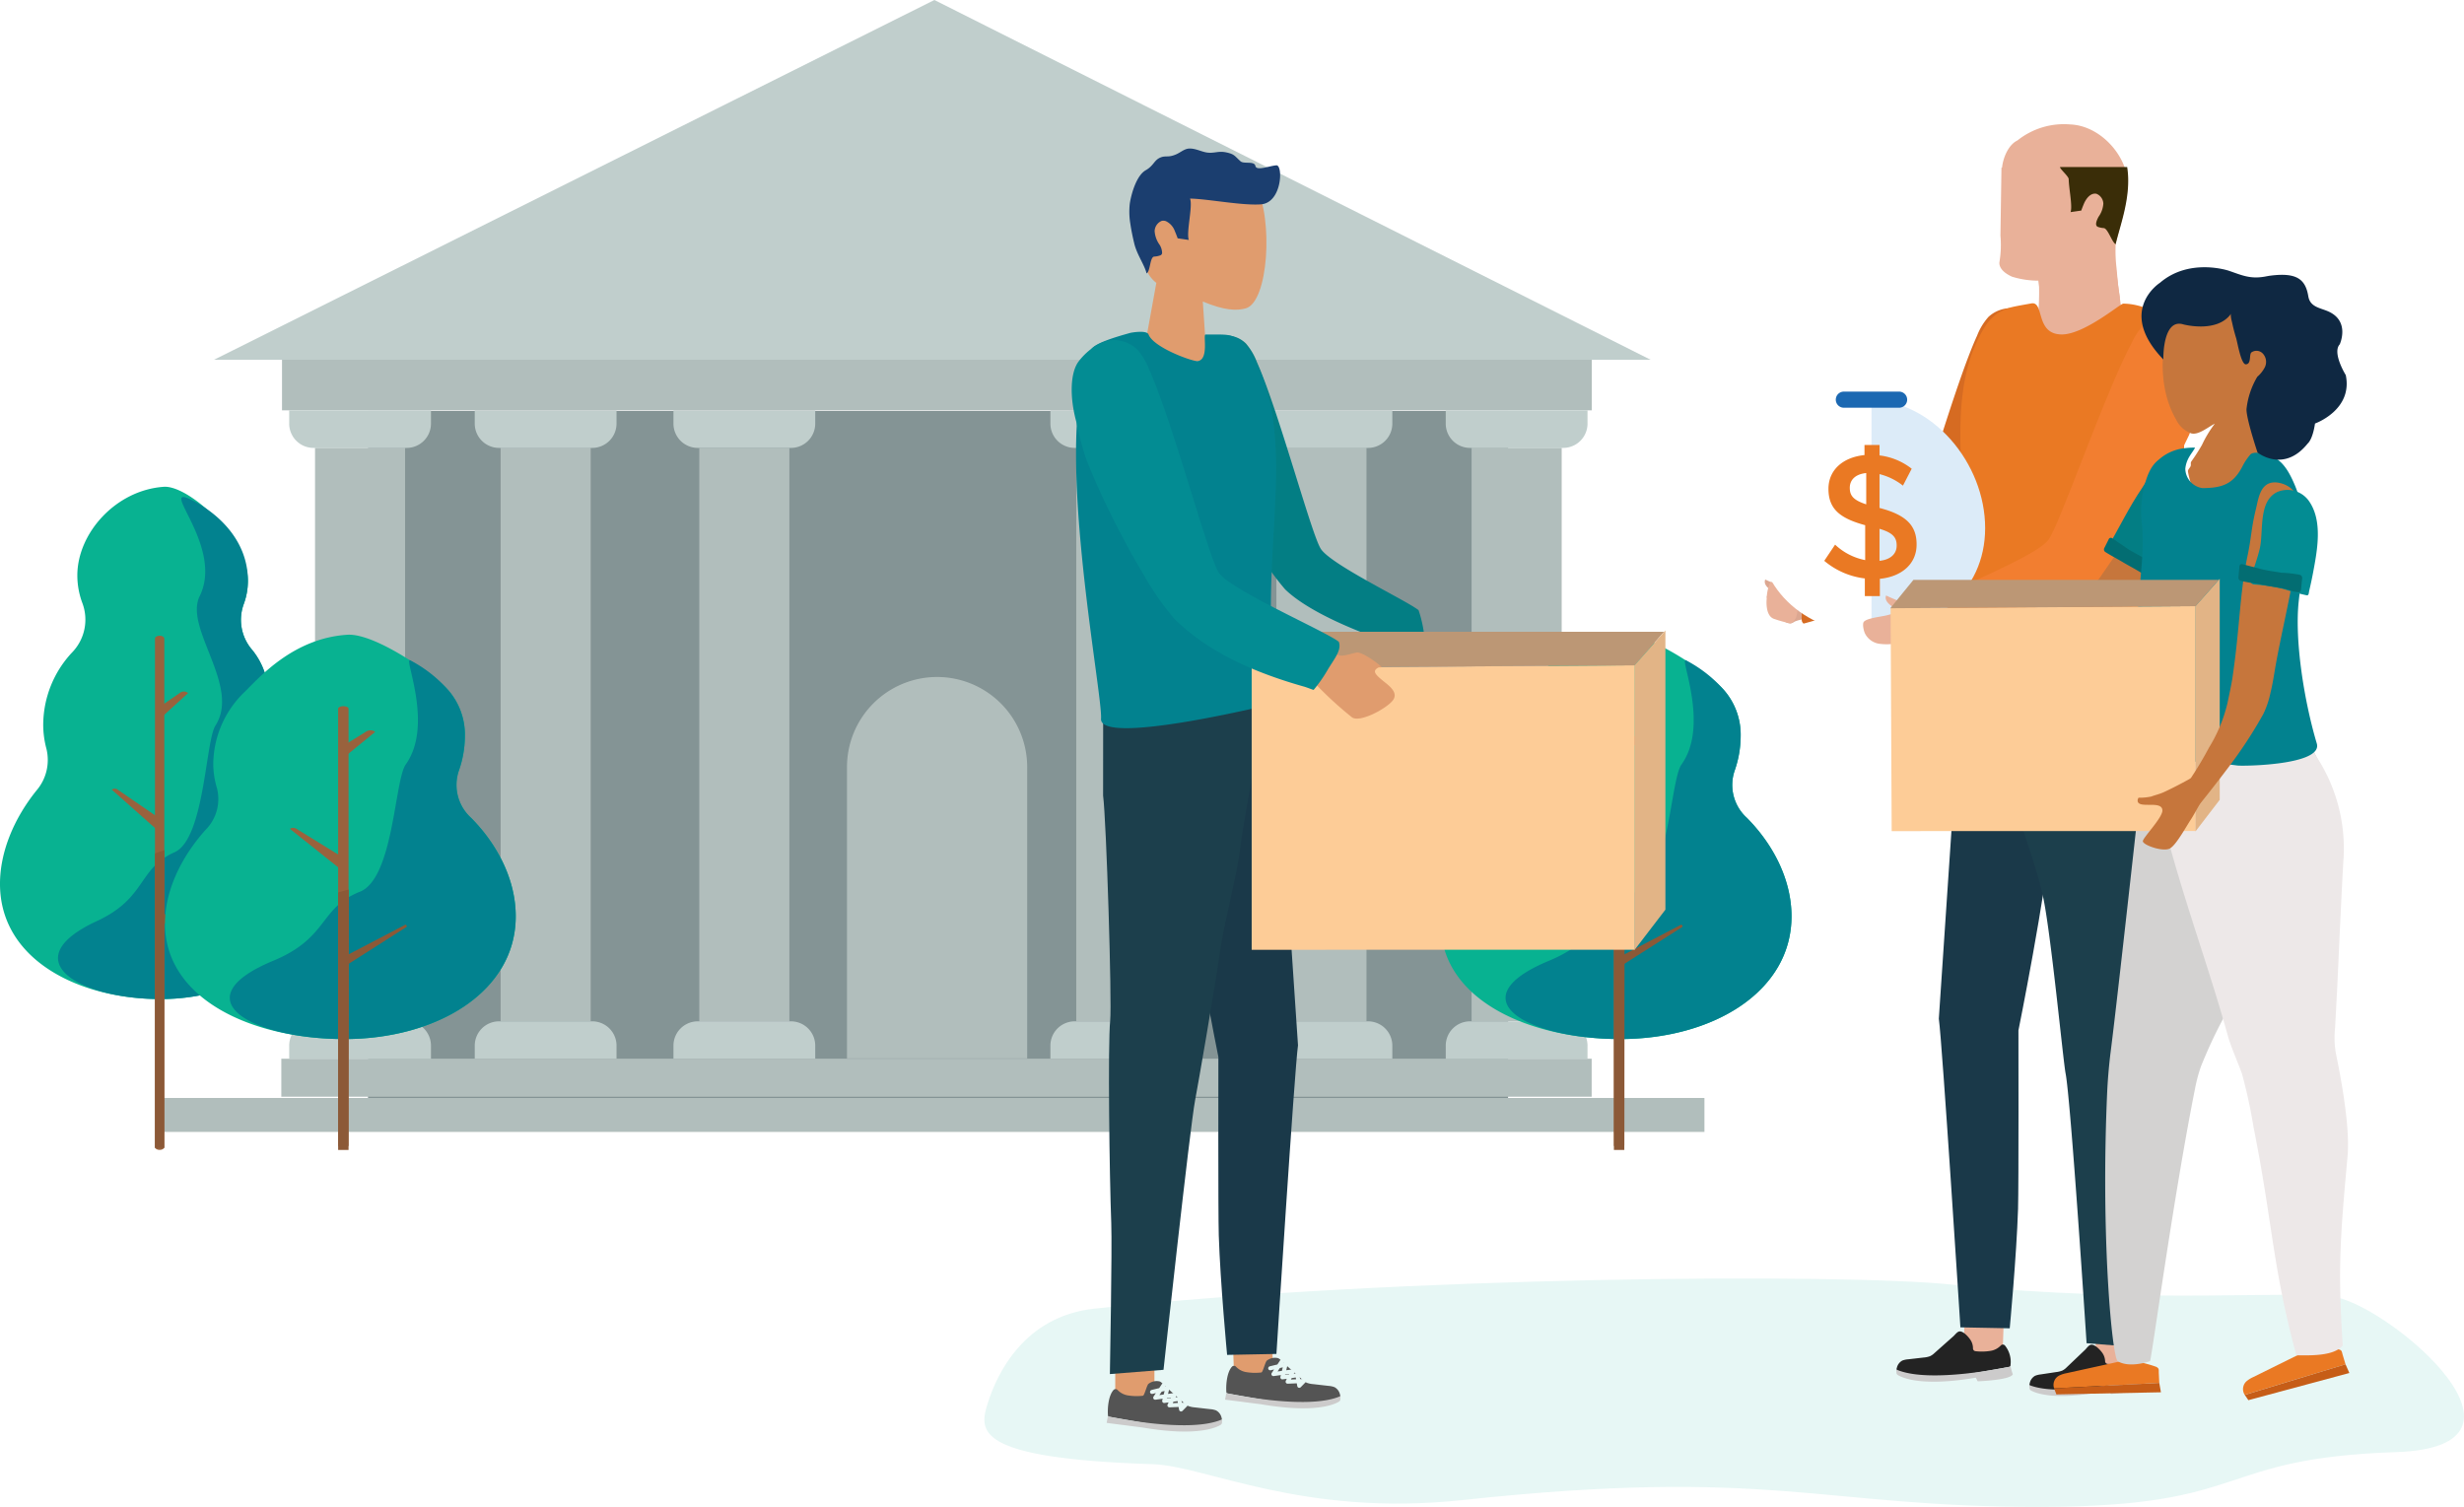 <svg xmlns="http://www.w3.org/2000/svg" xmlns:xlink="http://www.w3.org/1999/xlink" width="457.754" height="279.946" viewBox="0 0 457.754 279.946">
  <defs>
    <filter id="Path_6953" x="367.634" y="82.836" width="42.803" height="42.618" filterUnits="userSpaceOnUse">
      <feOffset dy="1" input="SourceAlpha"/>
      <feGaussianBlur stdDeviation="2" result="blur"/>
      <feFlood flood-color="#010101" flood-opacity="0"/>
      <feComposite operator="in" in2="blur"/>
      <feComposite in="SourceGraphic"/>
    </filter>
    <filter id="Path_6955" x="387.873" y="96.902" width="15.936" height="13.646" filterUnits="userSpaceOnUse">
      <feOffset dx="0.5" dy="-0.5" input="SourceAlpha"/>
      <feGaussianBlur stdDeviation="1" result="blur-2"/>
      <feFlood flood-color="#010101" flood-opacity="0"/>
      <feComposite operator="in" in2="blur-2"/>
      <feComposite in="SourceGraphic"/>
    </filter>
    <filter id="Path_6963" x="393.28" y="80.136" width="40.199" height="65.108" filterUnits="userSpaceOnUse">
      <feOffset dx="-1" input="SourceAlpha"/>
      <feGaussianBlur stdDeviation="1" result="blur-3"/>
      <feFlood flood-color="#010101" flood-opacity="0"/>
      <feComposite operator="in" in2="blur-3"/>
      <feComposite in="SourceGraphic"/>
    </filter>
    <filter id="Path_6973" x="415.028" y="88.002" width="18.567" height="25.6" filterUnits="userSpaceOnUse">
      <feOffset dx="2" dy="2" input="SourceAlpha"/>
      <feGaussianBlur stdDeviation="1" result="blur-4"/>
      <feFlood flood-color="#010101" flood-opacity="0"/>
      <feComposite operator="in" in2="blur-4"/>
      <feComposite in="SourceGraphic"/>
    </filter>
    <filter id="Path_6974" x="412.841" y="101.782" width="17.846" height="11.248" filterUnits="userSpaceOnUse">
      <feOffset dx="0.5" dy="-0.5" input="SourceAlpha"/>
      <feGaussianBlur stdDeviation="1" result="blur-5"/>
      <feFlood flood-color="#010101" flood-opacity="0"/>
      <feComposite operator="in" in2="blur-5"/>
      <feComposite in="SourceGraphic"/>
    </filter>
  </defs>
  <g id="boy-college-parents-boxes" transform="translate(345.608 -1939.223)">
    <path id="Path_6904" data-name="Path 6904" d="M327.4,2160.6c-2.1-.044-1.944-.953-3.89-1.416a33.343,33.343,0,0,1-5.362-2.022c-.558,1.352,1.715,2.357,2.658,3.081-1.129.32-2.334-.843-2.354.2-.01.5,3.073,6.083,5.013,4.627.52-.391,3.084-.77,3.826-1.151,0,0,.033-2.44.111-3.316" transform="translate(-335.816 -110.28)" fill="#dca791"/>
    <path id="Path_6905" data-name="Path 6905" d="M373.587,2077.526q.594-1.367,1.13-2.712a62.576,62.576,0,0,0,2.13-6.177c1.23-4.392,1.49-8,.085-9.838,0,0-2.66-3.64-6.26-3.692a6.165,6.165,0,0,0-4.116,1.627,11.489,11.489,0,0,0-2.108,3.479c-4.2,9.18-10.452,32.206-12.238,34.725-2.122,2.991-17.782,10.022-20.12,11.827-.593,1.47-.143,3.775-.222,5.618-.035.812.02.945.2,1.191a.232.232,0,0,0,.289.1c11.767-3.255,22.358-7.131,26.725-11.284a46.266,46.266,0,0,0,5.442-7.6c1.241-2.014,2.565-4.292,3.878-6.708C370.234,2084.711,372.046,2081.074,373.587,2077.526Z" transform="translate(-342.757 -58.637)" fill="#d66b22"/>
    <path id="Path_6906" data-name="Path 6906" d="M318.762,2161.094a7.473,7.473,0,0,1,.657-2.929c.2-.465,2.907,1.271,3.319,1.612a4.267,4.267,0,0,1,1.416,5.021s-.571,1-1.026.974a22.825,22.825,0,0,1-2.888-.791C318.326,2164.479,318.762,2161.094,318.762,2161.094Z" transform="translate(-336.149 -110.745)" fill="#e9b199"/>
    <path id="Path_6907" data-name="Path 6907" d="M430.217,2030.368l5.091,4.621,1.695,12.7h-8.046l-3.557.887c-1.14.578-4.435.16-4.468-1.908,0-.98,0-3.552.074-4.548a50.355,50.355,0,0,0-.094-6.576Z" transform="translate(-387.858 -46.119)" fill="#e9b199"/>
    <g id="Group_9320" data-name="Group 9320" transform="translate(16.807 1995.566)">
      <path id="Path_6908" data-name="Path 6908" d="M425.964,2125.5c.421,5.367-37.94-3.166-37.94-3.166,3.554-9.627,2.771-23.971,2.161-34.386-.032-.493-.059-.986-.086-1.479-.616-10.928-.8-21.368,4.715-29.521a13.194,13.194,0,0,1,1.831-1.784c2.213-1.157,1.9-1.066,6.334-1.864,2.483-.447.663,5.693,5.6,5.766,4.181.061,10.926-5.723,11.476-5.722,3.438.007,7.088,1.914,7.845,3.03a3.651,3.651,0,0,1,.507,1.953c8.2,13.346-2.811,62.431-2.438,67.173" transform="translate(-388.024 -2053.278)" fill="#ea7923"/>
    </g>
    <path id="Path_6909" data-name="Path 6909" d="M421.994,2002q.228-.653.5-1.29c.412-.955,1.249-2.053,2.331-1.822a2.042,2.042,0,0,1,1.269,1.828,4.742,4.742,0,0,1-.9,2.454c-.213.418-.785,1.5-.164,1.841a3.712,3.712,0,0,0,1.159.244c.766.107,1.506,2.634,2.194,2.993.752-3.32,2.656-9.093,2.138-12.447-.722-4.68-5.307-9.6-10.591-9.8a13.821,13.821,0,0,0-9.786,2.969c-2.648,1.265-3.433,6.308-2.527,6.6,3.671,1.332,8.216-.609,12.164-.655-.517,1.4.711,5.942.223,7.374Z" transform="translate(-380.95 -23.66)" fill="#e9b199"/>
    <path id="Path_6910" data-name="Path 6910" d="M406.484,2014.491l.19-12.524,20.125-.314,1.332,11.047a3.014,3.014,0,0,1-.034.525l-.215,3.115a27.155,27.155,0,0,0,.177,4.33l.294,3.278.324,2.274-14.385,2.372-.76-5.64a16.714,16.714,0,0,1-4.883-.734c-1.952-.875-2.479-1.972-2.344-2.766a19.047,19.047,0,0,0,.167-4.968l.013,0" transform="translate(-380.456 -31.59)" fill="#e9b199"/>
    <path id="Path_6911" data-name="Path 6911" d="M429.1,2002.027c-.108.293,1.593,1.727,1.606,2.238.049,1.93.736,5.008.35,6.14l1.987-.286q.228-.653.5-1.29c.412-.956,1.249-2.053,2.331-1.822a2.042,2.042,0,0,1,1.269,1.828,4.742,4.742,0,0,1-.9,2.454c-.213.418-.785,1.5-.165,1.841a3.709,3.709,0,0,0,1.159.244c.766.107,1.506,2.634,2.194,2.993.752-3.32,3-8.906,2.139-14.34" transform="translate(-391.999 -31.779)" fill="#3a2d08"/>
    <path id="Path_6912" data-name="Path 6912" d="M426.54,2082.945q.73-1.437,1.4-2.853a60.833,60.833,0,0,0,2.223-6.564c1.631-4.663,1.724-9.075.386-11.171,0,0-2.521-4.139-6.308-4.464a6.409,6.409,0,0,0-4.458,1.455,12.524,12.524,0,0,0-2.486,3.61c-5.128,9.626-13.472,34.09-15.547,36.684-2.463,3.081-17.892,9.1-20.491,10.88a25.043,25.043,0,0,0-1.742,6.528,3.688,3.688,0,0,0,.081,1.838.241.241,0,0,0,.3.125c12.639-2.646,24.555-6.063,29.471-10.234a50.189,50.189,0,0,0,6.311-7.819c1.462-2.087,3.03-4.456,4.6-6.973C422.458,2090.474,424.645,2086.672,426.54,2082.945Z" transform="translate(-366.879 -60.037)" fill="#f27e30"/>
    <g id="Group_8831" data-name="Group 8831" transform="translate(-19.049 2004.518)">
      <g id="Group_3511" data-name="Group 3511" transform="translate(13.71)">
        <path id="Path_1345" data-name="Path 1345" d="M358.267,2073.335c-.845-.534-6.3-4.076-15.074,0,0,0,4.743,3.342,3.054,7.016h9.746C354.109,2076.476,358.267,2073.335,358.267,2073.335Z" transform="translate(-343.193 -2071.398)" fill="#fff"/>
        <path id="Path_1346" data-name="Path 1346" d="M343.193,2074.353c12.41,6.817,6.3-4.076,15.074,0a8.85,8.85,0,0,0-2.209,7.017H345.922A21.624,21.624,0,0,0,343.193,2074.353Z" transform="translate(-343.193 -2072.416)" fill="#fff"/>
      </g>
      <g id="Group_3514" data-name="Group 3514" transform="translate(0 8.953)">
        <g id="Group_3512" data-name="Group 3512" transform="translate(20.461)">
          <path id="Path_1347" data-name="Path 1347" d="M356.859,2089.521v43.437c11.992,0,21.774-7.618,21.774-19.58C378.633,2101.349,368.851,2089.521,356.859,2089.521Z" transform="translate(-356.859 -2089.521)" fill="#dcebf8"/>
        </g>
        <g id="Group_3513" data-name="Group 3513">
          <path id="Path_1348" data-name="Path 1348" d="M336.558,2089.521c-11.631,0-21.117,11.828-21.117,23.857,0,11.961,9.486,19.58,21.117,19.58Z" transform="translate(-315.441 -2089.521)" fill="#fff"/>
        </g>
      </g>
      <line id="Line_279" data-name="Line 279" x1="10.266" transform="translate(15.984 8.953)" fill="none" stroke="#1b68b2" stroke-linecap="round" stroke-linejoin="round" stroke-width="3"/>
      <g id="Group_3516" data-name="Group 3516" transform="translate(12.346 17.373)">
        <g id="Group_3515" data-name="Group 3515">
          <path id="Path_1349" data-name="Path 1349" d="M355.051,2114.117a11.5,11.5,0,0,0-4.353-2.138v6.281c4.873,1.271,6.887,3.208,6.887,6.75v.067c0,3.542-2.729,5.948-6.822,6.348v3.208h-2.794v-3.275a14.3,14.3,0,0,1-7.537-3.274l2.014-3.006a11.263,11.263,0,0,0,5.588,2.873v-6.484c-4.679-1.27-6.822-3.005-6.822-6.749h0c0-3.542,2.729-5.881,6.693-6.281v-1.871H350.7v1.938a11.98,11.98,0,0,1,5.978,2.472Zm-6.823,3.475v-5.814c-2.014.2-3.054,1.271-3.054,2.74h0C345.175,2115.921,345.76,2116.791,348.229,2117.592Zm2.469,4.543v5.948c2.014-.2,3.184-1.271,3.184-2.807v-.067C353.882,2123.74,353.167,2122.871,350.7,2122.136Z" transform="translate(-340.432 -2106.566)" fill="#ea7923"/>
        </g>
      </g>
    </g>
    <g id="Group_9321" data-name="Group 9321" transform="translate(-316.126 1939.223)" opacity="0.9">
      <rect id="Rectangle_6881" data-name="Rectangle 6881" width="211.791" height="127.703" transform="translate(38.888 76.34)" fill="#778889"/>
      <rect id="Rectangle_6882" data-name="Rectangle 6882" width="16.732" height="106.552" transform="translate(63.519 83.192)" fill="#a9b7b5"/>
      <rect id="Rectangle_6883" data-name="Rectangle 6883" width="16.732" height="106.545" transform="translate(100.434 83.235)" fill="#a9b7b5"/>
      <rect id="Rectangle_6884" data-name="Rectangle 6884" width="16.732" height="106.536" transform="translate(170.461 83.192)" fill="#a9b7b5"/>
      <rect id="Rectangle_6885" data-name="Rectangle 6885" width="16.732" height="106.548" transform="translate(207.644 83.186)" fill="#a9b7b5"/>
      <path id="Path_6913" data-name="Path 6913" d="M-145.245,2100.519h-17.314a4.512,4.512,0,0,1-4.512-4.511v-2.46h26.338v2.46A4.512,4.512,0,0,1-145.245,2100.519Z" transform="translate(225.786 -2017.311)" fill="#b9c9c7"/>
      <path id="Path_6914" data-name="Path 6914" d="M-162.558,2323.309h17.314a4.512,4.512,0,0,1,4.512,4.512v2.459H-167.07v-2.459A4.512,4.512,0,0,1-162.558,2323.309Z" transform="translate(225.786 -2133.57)" fill="#b9c9c7"/>
      <path id="Path_6915" data-name="Path 6915" d="M-70.518,2100.519H-87.832a4.512,4.512,0,0,1-4.512-4.511v-2.46h26.338v2.46A4.512,4.512,0,0,1-70.518,2100.519Z" transform="translate(187.975 -2017.311)" fill="#b9c9c7"/>
      <path id="Path_6916" data-name="Path 6916" d="M-87.832,2323.309h17.314a4.512,4.512,0,0,1,4.512,4.512v2.459H-92.344v-2.459A4.512,4.512,0,0,1-87.832,2323.309Z" transform="translate(187.975 -2133.57)" fill="#b9c9c7"/>
      <path id="Path_6917" data-name="Path 6917" d="M71.237,2100.519H53.924a4.512,4.512,0,0,1-4.512-4.511v-2.46H75.75v2.46A4.512,4.512,0,0,1,71.237,2100.519Z" transform="translate(116.247 -2017.311)" fill="#b9c9c7"/>
      <path id="Path_6918" data-name="Path 6918" d="M53.924,2323.309H71.237a4.512,4.512,0,0,1,4.512,4.512v2.459H49.412v-2.459A4.512,4.512,0,0,1,53.924,2323.309Z" transform="translate(116.247 -2133.57)" fill="#b9c9c7"/>
      <path id="Path_6919" data-name="Path 6919" d="M146.506,2100.519H129.192a4.512,4.512,0,0,1-4.512-4.511v-2.46h26.338v2.46A4.512,4.512,0,0,1,146.506,2100.519Z" transform="translate(78.161 -2017.311)" fill="#b9c9c7"/>
      <path id="Path_6920" data-name="Path 6920" d="M129.192,2323.309h17.314a4.512,4.512,0,0,1,4.512,4.512v2.459H124.68v-2.459A4.512,4.512,0,0,1,129.192,2323.309Z" transform="translate(78.161 -2133.57)" fill="#b9c9c7"/>
      <rect id="Rectangle_6886" data-name="Rectangle 6886" width="243.325" height="9.403" transform="translate(22.909 66.829)" fill="#a9b7b5"/>
      <path id="Path_6921" data-name="Path 6921" d="M-265.128,2006.059l133.828-66.836L1.763,2006.059Z" transform="translate(275.404 -1939.223)" fill="#b9c9c7"/>
      <path id="Path_6922" data-name="Path 6922" d="M6.389,2264.676H-27.088v-54.125a16.739,16.739,0,0,1,16.739-16.739h0a16.739,16.739,0,0,1,16.739,16.739Z" transform="translate(154.956 -2068.045)" fill="#a9b7b5"/>
      <rect id="Rectangle_6887" data-name="Rectangle 6887" width="243.434" height="7.062" transform="translate(22.779 196.682)" fill="#a9b7b5"/>
      <rect id="Rectangle_6888" data-name="Rectangle 6888" width="287.164" height="6.308" transform="translate(0 203.974)" fill="#a9b7b5"/>
      <path id="Path_6923" data-name="Path 6923" d="M231.451,2021.593" transform="translate(24.135 -1980.902)" fill="#6b3415" opacity="0.5"/>
      <path id="Path_6924" data-name="Path 6924" d="M251.1,2036.825" transform="translate(14.191 -1988.609)" fill="#6b3415"/>
      <rect id="Rectangle_6889" data-name="Rectangle 6889" width="16.732" height="106.552" transform="translate(29.045 83.192)" fill="#a9b7b5"/>
      <path id="Path_6925" data-name="Path 6925" d="M-215.029,2100.519h-17.314a4.512,4.512,0,0,1-4.512-4.511v-2.46h26.338v2.46A4.512,4.512,0,0,1-215.029,2100.519Z" transform="translate(261.098 -2017.311)" fill="#b9c9c7"/>
      <path id="Path_6926" data-name="Path 6926" d="M-232.343,2323.309h17.314a4.512,4.512,0,0,1,4.512,4.512v2.459h-26.338v-2.459A4.512,4.512,0,0,1-232.343,2323.309Z" transform="translate(261.098 -2133.57)" fill="#b9c9c7"/>
      <rect id="Rectangle_6890" data-name="Rectangle 6890" width="16.732" height="106.548" transform="translate(243.909 83.186)" fill="#a9b7b5"/>
      <path id="Path_6927" data-name="Path 6927" d="M219.916,2100.519H202.6a4.512,4.512,0,0,1-4.512-4.511v-2.46h26.338v2.46A4.512,4.512,0,0,1,219.916,2100.519Z" transform="translate(41.015 -2017.311)" fill="#b9c9c7"/>
      <path id="Path_6928" data-name="Path 6928" d="M202.6,2323.309h17.314a4.512,4.512,0,0,1,4.512,4.512v2.459H198.091v-2.459A4.512,4.512,0,0,1,202.6,2323.309Z" transform="translate(41.015 -2133.57)" fill="#b9c9c7"/>
    </g>
    <g id="Group_9322" data-name="Group 9322" transform="translate(-345.608 2029.651)">
      <path id="Path_6929" data-name="Path 6929" d="M-287.292,2194.729c0,14.071-13.222,22.723-28.487,22.723s-29.83-7.335-29.83-21.406c0-5.948,2.6-12.145,6.758-17.32a8.715,8.715,0,0,0,1.86-7.807,17.178,17.178,0,0,1-.588-4.51,19.772,19.772,0,0,1,5.283-13.271,8.756,8.756,0,0,0,2.018-9.183,14.7,14.7,0,0,1-.964-5.208c0-7.821,7.109-15.833,16.058-16.465,4.647-.329,15.635,9.632,15.635,17.453a12.474,12.474,0,0,1-.76,4.291,8.508,8.508,0,0,0,1.558,8.557,13.4,13.4,0,0,1,3,8.887,21.437,21.437,0,0,1-1.019,6.372,8.835,8.835,0,0,0,2.05,8.665C-290.139,2181.65-287.292,2188.2-287.292,2194.729Z" transform="translate(345.608 -2122.275)" fill="#08b291"/>
      <path id="Path_6930" data-name="Path 6930" d="M-276.249,2196.681c0,14.071-13.222,22.723-28.487,22.723s-27.348-7.327-11.815-14.5c9.21-4.253,7.632-9.786,14.385-12.76,5.611-2.471,5.753-20.635,7.633-23.566,4.7-7.322-5.872-18.075-2.936-24.024,4.628-9.376-8.221-21.278-1.345-17.8,4.293,2.169,10.308,7.116,10.308,14.937a12.476,12.476,0,0,1-.76,4.291,8.507,8.507,0,0,0,1.558,8.557,13.4,13.4,0,0,1,3,8.887,21.436,21.436,0,0,1-1.019,6.372,8.834,8.834,0,0,0,2.05,8.665C-279.1,2183.6-276.249,2190.152-276.249,2196.681Z" transform="translate(334.565 -2124.227)" fill="#02828f"/>
      <path id="Path_6931" data-name="Path 6931" d="M-286.462,2273.814h0c-.478,0-.866-.235-.866-.525v-94.48c0-.29.388-.524.866-.524h0c.478,0,.866.235.866.524v94.48C-285.6,2273.579-285.984,2273.814-286.462,2273.814Z" transform="translate(316.118 -2150.616)" fill="#99623d"/>
      <path id="Path_6932" data-name="Path 6932" d="M-284.548,2279.43l-.433-1.523,10.04-5.841.118.1a.23.23,0,0,1-.019.384Z" transform="translate(314.931 -2198.069)" fill="#8c5937"/>
      <path id="Path_6933" data-name="Path 6933" d="M-295.165,2243.464l-8.4-7.458h0a.921.921,0,0,1,1.05-.034l7.813,5.363Z" transform="translate(324.335 -2179.731)" fill="#99623d"/>
      <path id="Path_6934" data-name="Path 6934" d="M-285.229,2203.865l-.787-1.579,4.061-2.809a1.208,1.208,0,0,1,1.361.029l.084.065Z" transform="translate(315.454 -2161.24)" fill="#99623d"/>
      <path id="Path_6935" data-name="Path 6935" d="M-285.6,2314.232h-1.732l0-54.633c0-.052.06-.1.166-.138l1.6-.551Z" transform="translate(316.118 -2191.412)" fill="#8c5937"/>
    </g>
    <g id="Group_9323" data-name="Group 9323" transform="translate(-77.955 2057.133)">
      <path id="Path_6936" data-name="Path 6936" d="M261.368,2230.218c0,14.126-14.776,22.812-31.834,22.812s-33.335-7.364-33.335-21.49c0-5.97,2.908-12.193,7.552-17.387a8.1,8.1,0,0,0,2.079-7.837,15.6,15.6,0,0,1-.658-4.528,18.811,18.811,0,0,1,5.9-13.323c2.727-2.678,9.012-9.913,19.012-10.547,5.193-.331,16.112,7.459,18.474,9.99a12.617,12.617,0,0,1,3.358,8.922,19.54,19.54,0,0,1-1.139,6.4,8.229,8.229,0,0,0,2.29,8.7C258.186,2217.089,261.368,2223.664,261.368,2230.218Z" transform="translate(-196.199 -2177.907)" fill="#08b291"/>
      <path id="Path_6937" data-name="Path 6937" d="M273.708,2235.063c0,14.126-14.776,22.812-31.834,22.812s-30.562-7.356-13.2-14.557c10.292-4.27,8.529-9.824,16.075-12.81,6.271-2.481,6.429-20.717,8.53-23.658,5.25-7.35-.484-20.014.819-19.342a24.309,24.309,0,0,1,6.808,5.244,12.616,12.616,0,0,1,3.358,8.922,19.543,19.543,0,0,1-1.139,6.4,8.229,8.229,0,0,0,2.29,8.7C270.527,2221.934,273.708,2228.508,273.708,2235.063Z" transform="translate(-208.539 -2182.752)" fill="#02828f"/>
      <path id="Path_6938" data-name="Path 6938" d="M262.295,2286.815h0c-.534,0-.968-.2-.968-.451v-81.123c0-.249.433-.451.968-.451h0c.534,0,.967.2.967.451v81.123C263.262,2286.614,262.829,2286.815,262.295,2286.815Z" transform="translate(-229.154 -2191.51)" fill="#99623d"/>
      <path id="Path_6939" data-name="Path 6939" d="M264.434,2294.328l-.484-1.529,11.219-5.864.131.1a.22.22,0,0,1-.021.386Z" transform="translate(-230.481 -2233.075)" fill="#8c5937"/>
      <path id="Path_6940" data-name="Path 6940" d="M252.569,2258.221l-9.389-7.487h0a1.124,1.124,0,0,1,1.173-.035l8.731,5.385Z" transform="translate(-219.971 -2214.665)" fill="#99623d"/>
      <path id="Path_6941" data-name="Path 6941" d="M263.672,2218.468l-.879-1.585,4.538-2.82a1.478,1.478,0,0,1,1.522.03l.094.065Z" transform="translate(-229.895 -2196.103)" fill="#99623d"/>
      <path id="Path_6942" data-name="Path 6942" d="M263.262,2322.109h-1.935l0-47.778c0-.046.067-.089.185-.121l1.791-.482Z" transform="translate(-229.154 -2226.392)" fill="#8c5937"/>
    </g>
    <path id="Path_6943" data-name="Path 6943" d="M220.783,2462.448c-41.044.053-49.906-7.449-107.391-1.271-29.761,3.2-47.659-6.355-57.568-6.669-33.415-1.061-32.207-6.271-30.6-11.375,1.723-5.457,6.751-16.116,19.832-17.518,56.665-6.071,138.749-6.588,159.2-4.472,36.856,3.812,64.745.84,71.594,2.381,10.745,2.417,40.314,27.76,11.014,28.743C252.673,2453.414,260.426,2462.4,220.783,2462.448Z" transform="translate(-187.316 -243.28)" fill="#e7f7f5"/>
    <rect id="Rectangle_6891" data-name="Rectangle 6891" width="7.279" height="15.124" transform="translate(43.726 2178.843)" fill="#e9b199"/>
    <path id="Path_6944" data-name="Path 6944" d="M417.61,2452.43a.637.637,0,0,1,.036-.321,2.031,2.031,0,0,1,.986-1.418,3.853,3.853,0,0,1,1.067-.265l2.853-.431a4.46,4.46,0,0,0,1.156-.28,2.985,2.985,0,0,0,.819-.612l2.288-2.179,1.144-1.09c.241-.229.655-.859,1.075-.92.745-.109,1.761,1.041,2.048,1.44a2.835,2.835,0,0,1,.572,1.6.526.526,0,0,0,.489.53,9.951,9.951,0,0,0,2.74-.154,3.342,3.342,0,0,0,1.908-1.072.519.519,0,0,1,.779-.026,4.829,4.829,0,0,1,1.158,3.644.292.292,0,0,1-.072.217.573.573,0,0,1-.265.1l-5.857,1.244c-3.865.821-7.93,1.648-12.026,1.008a10.155,10.155,0,0,1-2.519-.686.849.849,0,0,1-.314-.2.311.311,0,0,1-.064-.13" transform="translate(-386.183 -255.875)" fill="#232323"/>
    <path id="Path_6945" data-name="Path 6945" d="M417.52,2458.736l.041.586a.516.516,0,0,0,.256.417c.908.519,4.616,2.043,14.515-.01l.368.663s6.076-.426,6.475-1.529l-.223-.608-.245-.827s-14.895,3.838-21.187,1.308" transform="translate(-386.142 -262.211)" fill="#cccbcb"/>
    <path id="Path_6946" data-name="Path 6946" d="M446.279,2454.941l-.086-1.79c-.032-.663.111-.913-.515-1.214a24.187,24.187,0,0,0-4.133-1.053,4.424,4.424,0,0,0-1.132-.185,4.564,4.564,0,0,0-.924.138l-10.4,2.284a5.412,5.412,0,0,0-1.322.412,1.953,1.953,0,0,0-1.026,2.425Z" transform="translate(-390.742 -258.806)" fill="#ea7923"/>
    <path id="Path_6947" data-name="Path 6947" d="M516.947,2449.318q-.256-.859-.514-1.717c-.191-.636-.112-.913-.792-1.055a24.116,24.116,0,0,0-4.265-.029,4.4,4.4,0,0,0-1.143.093,4.557,4.557,0,0,0-.864.355l-9.544,4.718a5.408,5.408,0,0,0-1.185.717,1.953,1.953,0,0,0-.412,2.6Z" transform="translate(-426.813 -256.644)" fill="#ea7923"/>
    <rect id="Rectangle_6892" data-name="Rectangle 6892" width="15.124" height="7.279" transform="translate(19.115 2191.526) rotate(-87.973)" fill="#e9b199"/>
    <path id="Path_6948" data-name="Path 6948" d="M367.622,2447.027a.641.641,0,0,1,.047-.32,2.032,2.032,0,0,1,1.035-1.383,3.836,3.836,0,0,1,1.076-.228l2.867-.329a4.426,4.426,0,0,0,1.165-.24,2.973,2.973,0,0,0,.84-.582l2.363-2.1,1.182-1.048c.248-.221.685-.835,1.107-.882.748-.082,1.724,1.1,2,1.512a2.831,2.831,0,0,1,.515,1.617.526.526,0,0,0,.47.547,9.973,9.973,0,0,0,2.744-.056,3.345,3.345,0,0,0,1.944-1,.519.519,0,0,1,.78,0,4.829,4.829,0,0,1,1.028,3.683.288.288,0,0,1-.08.215.569.569,0,0,1-.268.093l-5.9,1.036c-3.892.685-7.983,1.367-12.054.582a10.17,10.17,0,0,1-2.494-.775.846.846,0,0,1-.306-.21.311.311,0,0,1-.06-.131" transform="translate(-360.891 -253.349)" fill="#232323"/>
    <path id="Path_6949" data-name="Path 6949" d="M367.533,2453.676l.021.588a.515.515,0,0,0,.242.426c.889.551,4.541,2.206,14.506.5l.344.675s6.088-.21,6.525-1.3l-.2-.615-.215-.835s-15.022,3.308-21.22.557" transform="translate(-360.849 -260.031)" fill="#cccbcb"/>
    <path id="Path_6950" data-name="Path 6950" d="M383.519,2249.934c.629,4.295,4.009,57.332,4.009,57.332l9.162.176s1.265-13.4,1.547-22.187c.13-4.05.072-33.158.072-33.158s4.937-24.342,6.518-39.306q1.772-16.768,3.544-33.538l-19.844.973c-1.356,8.354-1.336,16.774-2.025,25.31" transform="translate(-368.938 -121.456)" fill="#1a3949"/>
    <path id="Path_6951" data-name="Path 6951" d="M433.039,2202.823c-.609,4.592.364,37.14.705,40.62.451,4.6.094,30.006-.249,38.824-.179,4.592-.732,28.023-.732,28.023l-9.966-.792s-2.92-45.038-3.9-50.124c-.482-2.5-2.768-26.617-4.258-33.144-1.037-4.544-2.663-8.96-4.011-13.364a91.128,91.128,0,0,1-2.931-14.936c-.367-3.057-1.585-15.127-.036-17.418,1.332-1.969,2.668-1.344,4.479-1.579,2.717-.354,5.255-.258,7.737-.379,4.851-.238,9.273-.477,14.124-.714" transform="translate(-380.766 -120.741)" fill="#1c3f4c"/>
    <path id="Path_6952" data-name="Path 6952" d="M368.567,2166.605c-2.1-.044-1.944-.954-3.89-1.416a33.321,33.321,0,0,1-5.362-2.022c-.558,1.352,1.715,2.357,2.658,3.081-1.129.32-1.29.25-2.42.57-.97.275-3.689.511-4.361,1.21-.349.364-.047,1.7.186,2.177a3.531,3.531,0,0,0,2.874,1.955c2.593.3,5.033-.467,7.458-1.183a20.574,20.574,0,0,0,2.747-1.056s.033-2.441.111-3.316" transform="translate(-354.523 -113.316)" fill="#e9b199"/>
    <g id="Group_9326" data-name="Group 9326" transform="translate(5.562 1994.353)">
      <g id="Group_9324" data-name="Group 9324" transform="translate(22.464 32.706)">
        <g transform="matrix(1, 0, 0, 1, -373.63, -87.84)" filter="url(#Path_6953)">
          <path id="Path_6953-2" data-name="Path 6953" d="M411.249,2147.326c2.07-.056,4.732.147,6.871.257,2.523.13,4.269.013,6.824.039a6.05,6.05,0,0,0,4.674-1.912,15.376,15.376,0,0,0,1.459-2.85c2.723-4.687,7.245-9.427,10.461-14.045-.353.371-.708.737-1.061,1.107,0-.109-.015-.222-.018-.33-.142-4.2-.173-8.379-.6-12.565-4.825,7.606-9.973,14.258-14.865,21.823a5.4,5.4,0,0,1-1.444,1.421,3.065,3.065,0,0,1-.9.276c-4.683.607-7.373,1.471-11.912,2.413" transform="translate(-37.1 -2029.19)" fill="#c6763c"/>
        </g>
      </g>
      <path id="Path_6954" data-name="Path 6954" d="M446.687,2128.359c2.234-3.741,4.12-7.751,6.582-11.339,1.357-2.012,3.194-6.317,5.947-5.378.327.112.187,1.906.462,2.088,6.564,4.348-2.119,15.857-4.542,20.1.056-.22-1.729-1.551-1.919-1.718C451.343,2130.462,448.806,2129.624,446.687,2128.359Z" transform="translate(-406.463 -2081.53)" fill="#037e84"/>
      <g transform="matrix(1, 0, 0, 1, -351.17, -55.13)" filter="url(#Path_6955)">
        <path id="Path_6955-2" data-name="Path 6955" d="M451.176,2148.749a12.187,12.187,0,0,1,1.567,1.117.926.926,0,0,0,.333.233c.236.062.464-.14.575-.357.277-.539.539-1.082.83-1.616a.575.575,0,0,0-.093-.689,13.076,13.076,0,0,0-2.363-1.21c-1.094-.635-2.259-1.2-3.311-1.92l-2.578-1.767a.429.429,0,0,0-.636.194q-.4.822-.818,1.634a.57.57,0,0,0,.166.727c1.094.7,2.257,1.291,3.371,1.96C449.146,2147.611,450.2,2148.147,451.176,2148.749Z" transform="translate(-54.25 -2042.06)" fill="#036d72"/>
      </g>
      <g id="Group_9325" data-name="Group 9325" transform="translate(39.932 72.979)">
        <path id="Path_6956" data-name="Path 6956" d="M454.563,2200.635c4.58.52,21.687.236,25.709.032.605-.031.761,1.165,1.252,3.089.776,3.046,4.5,8.925,5.837,13.1a21.854,21.854,0,0,1-1.51,17.018c-3.348,6.05-2.516,5.28-11.536,17.594-.247.338-5.28,5.329-10.442,18.158a28.957,28.957,0,0,0-1.111,4.208c-3.954,19.806-7.9,48.973-8.336,50.524,0,0-3.693,1.374-6,.024-1.034-.606-3.2-22.919-1.959-50.182.053-1.162.237-4.19.658-7.467C448.582,2255.4,454.563,2200.635,454.563,2200.635Z" transform="translate(-446.095 -2199.606)" fill="#d3d2d1"/>
        <path id="Path_6957" data-name="Path 6957" d="M487.294,2199.581a19.465,19.465,0,0,1,.984,2.717,10.942,10.942,0,0,0,.856,3.433c.936,1.713,2.756,4.125,3.8,5.781a31.141,31.141,0,0,1,4.683,18.787c-.608,10.379-.947,20.757-1.555,31.136a17.734,17.734,0,0,0,.125,4.54c.34,1.685,2.767,13.031,2.2,19.251-1.393,15.324-1.817,20.918-.9,35.169-1.626,2.041-6.186,1.839-8.619,1.839-4.482-16.665-4.38-24.542-7.93-42.293a96.516,96.516,0,0,0-2.155-9.982c-.642-1.836-2.08-5.087-2.6-6.962-5.564-20.24-15.207-42.678-15.725-64.446,4.742.524,12.811.827,17.553,1.352,1.142.126,2.29-.449,3.432-.323C482.108,2199.654,486.8,2199.083,487.294,2199.581Z" transform="translate(-453.366 -2198.552)" fill="#ede8e8"/>
      </g>
      <path id="Path_6958" data-name="Path 6958" d="M379.624,2232.821h68.671v-68.669" transform="translate(-372.529 -2108.167)" fill="none"/>
      <path id="Path_6959" data-name="Path 6959" d="M508.378,2195.52" transform="translate(-437.678 -2124.039)" fill="#b9c5d9"/>
      <path id="Path_6960" data-name="Path 6960" d="M475.676,2323.742" transform="translate(-421.131 -2188.919)" fill="#866661"/>
      <path id="Path_6961" data-name="Path 6961" d="M508.813,2195.828" transform="translate(-437.898 -2124.195)" fill="#b9c5d9"/>
      <path id="Path_6962" data-name="Path 6962" d="M492.018,2063.129a1.651,1.651,0,0,0-.353-.582c-2.81-3.426-3.716-10.46-7.985-11.648-2.386-.664-7.333,3.125-9.756,3.547-1.957.342-4.422.636-5.345,2.663a7.247,7.247,0,0,0-.517,1.865c-.789,4.958-.4,10.271,2.109,14.619a5.06,5.06,0,0,0,2.844,2.612c1.356.349,3.115-1.182,4.368-1.805a21.576,21.576,0,0,0-2.387,3.953,36.17,36.17,0,0,1-1.969,3.058c-.2.3-.024.519-.135.86-.1.319-.547.665-.5,1,.339,2.173,1.667,5.333,2.006,7.506,3.625-2.208,6.755-5.405,10.379-7.613a2.088,2.088,0,0,0,1.168-1.471l5.964-17.744a1.525,1.525,0,0,0,.118-.754C492.028,2063.17,492.023,2063.149,492.018,2063.129Z" transform="translate(-417.093 -2050.821)" fill="#c6763c"/>
      <g transform="matrix(1, 0, 0, 1, -351.17, -55.13)" filter="url(#Path_6963)">
        <path id="Path_6963-2" data-name="Path 6963" d="M468.3,2111.466c.184-1.977,1.4-3.026,1.81-3.933a14.782,14.782,0,0,0-2.181.145,8.539,8.539,0,0,0-4.54,2.081c-1.7,1.3-2.342,3.4-2.941,5.865a21.716,21.716,0,0,0-.162,6.68c.366,4.932-.435,9.911-.774,14.866-.5,7.386-1.192,27.045-.8,27.389a1.749,1.749,0,0,0,.94.346c5.874.91,12.437.9,18.323,1.688,1.077.145,15.952-.065,14.75-4.095-2.321-7.779-4.158-19.1-3.349-26.481.8-7.292,2.148-14.723-.741-21.53-1.331-3.136-2.66-5.042-5.347-5.721-.686-.174-2.472-.578-2.959.118a10.765,10.765,0,0,0-1.361,2.029c-1.73,3.435-3.83,4.121-7.492,4.144A3.706,3.706,0,0,1,468.3,2111.466Z" transform="translate(-61.32 -2024.38)" fill="#02828f"/>
      </g>
      <path id="Path_6964" data-name="Path 6964" d="M466.045,2067.9" transform="translate(-416.258 -2059.462)" fill="none" stroke="#0d0f19" stroke-linecap="round" stroke-linejoin="round" stroke-width="0.2"/>
      <path id="Path_6965" data-name="Path 6965" d="M475.5,2112.056" transform="translate(-421.044 -2081.806)" fill="#b1704f"/>
      <path id="Path_6966" data-name="Path 6966" d="M486.269,2442.911" transform="translate(-426.491 -2249.218)" fill="#0d3151"/>
      <path id="Path_6967" data-name="Path 6967" d="M462.881,2485.027" transform="translate(-414.657 -2270.529)" fill="#232323"/>
      <path id="Path_6968" data-name="Path 6968" d="M422.056,2208.928l-56.473.017-.2-41.426,56.674-.384Z" transform="translate(-365.323 -2109.676)" fill="#fdcc97"/>
      <path id="Path_6969" data-name="Path 6969" d="M421.965,2162.178l-56.7.38,4.3-5.28h56.7Z" transform="translate(-365.262 -2104.689)" fill="#bc9775"/>
      <path id="Path_6970" data-name="Path 6970" d="M484.545,2197.945l-4.5,5.866v-41.844l4.5-5.084Z" transform="translate(-423.343 -2104.489)" fill="#e2b486"/>
      <path id="Path_6971" data-name="Path 6971" d="M468.179,2231.865s-2.362,1.351-4.932,2.549c-.889.415-1.575.538-2.425.854a10.411,10.411,0,0,1-2.37.227.911.911,0,0,0-.162.7c.347,1.358,4.524-.251,4.589,1.645.046,1.34-3.518,4.964-3.632,5.7s4.073,2.214,5.187,1.273c1.137-.764,3.021-4.225,3.719-5.249.507-.743,2.441-4.288,2.441-4.288Z" transform="translate(-412.324 -2142.429)" fill="#c6763c"/>
      <path id="Path_6972" data-name="Path 6972" d="M485.137,2171.353a82.258,82.258,0,0,0,4.874-7.724,17.011,17.011,0,0,0,1.3-3.848c.322-1.284.546-2.6.762-3.906.962-5.8,2.6-12.412,3.564-18.211.705-4.253,4.234-15.575-2.764-16.965a3.706,3.706,0,0,0-.913-.066c-2.573.133-2.874,3.052-3.353,5.006-.866,3.527-.8,5.092-1.544,8.646-1.475,7.008-1.405,13.286-2.829,22.819-.128.86-.583,3.045-.906,4.557a28.174,28.174,0,0,1-3.416,8.229,67.783,67.783,0,0,1-4.52,7.337c-1.033,1.255-.591,3.651.52,4.256.649.353,1.327.062,2.515-1.387C479.752,2178.486,483.79,2173.29,485.137,2171.353Z" transform="translate(-420.694 -2086.143)" fill="#c6763c"/>
      <g transform="matrix(1, 0, 0, 1, -351.17, -55.13)" filter="url(#Path_6973)">
        <path id="Path_6973-2" data-name="Path 6973" d="M502.9,2137.847a39.111,39.111,0,0,0,4.125,1.13c.435.1.412-.483.482-.782q.118-.508.232-1.017c.177-.791.343-1.584.493-2.381.783-4.181,1.881-9.775-.88-13.491a4.894,4.894,0,0,0-5.675-1.557c-3.683,1.652-2.612,7.326-3.332,10.5-.386,1.7-1.181,3.852-1.752,5.68a.807.807,0,0,0,.706,1.046A29.985,29.985,0,0,1,502.9,2137.847Z" transform="translate(-80.52 -2030.39)" fill="#038c93"/>
      </g>
      <g transform="matrix(1, 0, 0, 1, -351.17, -55.13)" filter="url(#Path_6974)">
        <path id="Path_6974-2" data-name="Path 6974" d="M503.294,2156.868a13,13,0,0,1,1.984.565,6.134,6.134,0,0,0,1.1.157c.258-.024.405-.317.432-.583.065-.657.115-1.313.2-1.97a.652.652,0,0,0-.359-.675,20.724,20.724,0,0,0-3.487-.4c-1.329-.245-2.7-.392-4.023-.741l-3.237-.858a.447.447,0,0,0-.555.436q-.082,1-.178,1.986a.642.642,0,0,0,.445.686c1.357.315,2.735.487,4.1.76C501.335,2156.555,502.2,2156.637,503.294,2156.868Z" transform="translate(-79.82 -2047.06)" fill="#036d72"/>
      </g>
    </g>
    <path id="Path_6975" data-name="Path 6975" d="M481.294,2074.143s4.849,3.915,9.332-1.689c0,0,.9-.673,1.345-3.7,0,0,7.062-2.491,5.717-8.992,0,0-2.578-4.147-1.121-5.717,0,0,2.018-4.372-2.241-6.165-1.513-.637-3.276-.8-3.6-2.768-.53-3.2-2.192-4.437-7.009-3.832-.343.043-.682.112-1.022.174-2.8.511-4.381-.283-6.751-1.085,0,0-7.286-2.466-12.779,2.242,0,0-8.112,5.166.631,14.246,0,0-.183-7.744,3.741-6.511,0,0,6.277,1.681,8.855-2.018-.208.3.165,1.576.234,1.914.151.736.458,1.887.684,2.606.247.786.919,4.955,1.817,4.911,1.083-.052.548-1.844,1.051-2.23a1.619,1.619,0,0,1,2.026.158,2.267,2.267,0,0,1,.461,2.586,5.878,5.878,0,0,1-1.418,1.8,14.828,14.828,0,0,0-2,5.976C479.154,2067.743,481.294,2074.143,481.294,2074.143Z" transform="translate(-407.504 -50.853)" fill="#0f2842"/>
    <path id="Path_6976" data-name="Path 6976" d="M427.291,2461.415l-.415-1.113,19.536-1.016.307,1.74Z" transform="translate(-390.876 -263.152)" fill="#c65d17"/>
    <path id="Path_6977" data-name="Path 6977" d="M499.239,2458.946l-.67-.98,18.719-5.685L518,2453.9Z" transform="translate(-427.152 -259.607)" fill="#c65d17"/>
    <g id="Group_9328" data-name="Group 9328" transform="translate(-146.51 1966.811)">
      <rect id="Rectangle_6893" data-name="Rectangle 6893" width="7.279" height="15.124" transform="translate(29.698 214.798) rotate(-2.027)" fill="#e09c6e"/>
      <rect id="Rectangle_6894" data-name="Rectangle 6894" width="7.279" height="15.124" transform="translate(8.088 216.972)" fill="#e09c6e"/>
      <path id="Path_6978" data-name="Path 6978" d="M136.722,2457.012a.641.641,0,0,0-.047-.32,2.032,2.032,0,0,0-1.035-1.383,3.837,3.837,0,0,0-1.076-.228l-2.867-.329a4.436,4.436,0,0,1-1.165-.24,2.973,2.973,0,0,1-.84-.582l-2.363-2.1-1.182-1.048c-.248-.221-.685-.835-1.107-.882a2.464,2.464,0,0,0-2,.523c-.341.512-.706,2.139-.985,2.164a9.982,9.982,0,0,1-2.744-.056,3.346,3.346,0,0,1-1.944-1,.519.519,0,0,0-.78,0c-.956,1.077-1.119,3.432-1.028,4.67a.288.288,0,0,0,.08.215.569.569,0,0,0,.268.093l5.9,1.036c3.892.684,7.983,1.367,12.054.582a10.159,10.159,0,0,0,2.494-.775.844.844,0,0,0,.306-.211.3.3,0,0,0,.06-.131" transform="translate(-86.831 -2225.205)" fill="#545454"/>
      <path id="Path_6979" data-name="Path 6979" d="M136.542,2463.676l-.021.588a.515.515,0,0,1-.242.426c-.889.551-4.541,2.206-14.506.5l-6.682-.86.23-1.214s15.022,3.308,21.22.557" transform="translate(-86.603 -2231.902)" fill="#cccbcb"/>
      <path id="Path_6980" data-name="Path 6980" d="M117.072,2259.934c-.629,4.295-4.009,57.332-4.009,57.332l-9.162.176s-1.265-13.4-1.547-22.187c-.13-4.05-.072-33.158-.072-33.158s-4.937-24.342-6.518-39.306q-1.772-16.768-3.544-33.538l19.844.972c1.356,8.355,1.336,16.774,2.025,25.31" transform="translate(-75.031 -2093.326)" fill="#1a3949"/>
      <path id="Path_6981" data-name="Path 6981" d="M69.229,2212.823c.609,4.592,1.657,38.309,1.316,41.788-.451,4.6-.139,28.837.2,37.656.179,4.592-.256,28.023-.256,28.023l9.965-.792s4.9-45.038,5.876-50.124c.482-2.5,3.529-19.987,4.467-26.615.88-6.218,3.317-15.216,3.8-19.455.536-4.7,1.862-10.567,2.437-15.374.367-3.058,1.585-15.128.036-17.417-1.332-1.969-4.15-1.344-5.961-1.579-2.717-.354-5.255-.258-7.737-.379-4.851-.238-9.273-.477-14.124-.714" transform="translate(-63.397 -2092.611)" fill="#1c3f4c"/>
      <path id="Path_6982" data-name="Path 6982" d="M83.341,2036.835l2.625-14.476c-3.6-2.782-3.338-9.438-3.053-13.636.874-12.109,18.282-10.487,21.549-4.368s2.337,21.66-1.926,22.748c-1.67.448-3.905.4-7.936-1.283l.745,11.073Z" transform="translate(-70.245 -1997.394)" fill="#e09c6e"/>
      <path id="Path_6983" data-name="Path 6983" d="M79.272,2009.018c.17,1.195.433,2.457.731,3.7.49,2.055,1.945,4.048,2.285,5.552.721-.376.6-3.008,1.4-3.121a3.868,3.868,0,0,0,1.21-.252.529.529,0,0,0,.278-.391,2.944,2.944,0,0,0-.448-1.53,4.915,4.915,0,0,1-.938-2.554,2.123,2.123,0,0,1,1.318-1.911,1.519,1.519,0,0,1,.732.036,3.239,3.239,0,0,1,1.7,1.864q.286.664.526,1.345l2.07.3c-.5-1.483.762-6.185.242-7.663-.005-.01-.005-.016-.01-.021.17,0,.345.01.515.015,3.394.165,9.323,1.3,12.648,1.056,3.942-.284,4.145-7.325,2.879-7.246s-3.705,1.1-3.9.115-2.138-.311-2.765-.869c-1.108-.986-1.092-1.316-2.623-1.646-1.458-.314-2.173.167-3.441.041-1.13-.113-2.238-.807-3.466-.761-.875.035-1.569.691-2.358,1.047-1.536.693-1.951.21-2.943.6-1.253.491-1.245,1.511-2.782,2.383-1.654.937-2.646,4.18-2.959,6.2a13.369,13.369,0,0,0,.1,3.723" transform="translate(-68.382 -1995.068)" fill="#1b3e6f"/>
      <path id="Path_6984" data-name="Path 6984" d="M105.776,2087.666q-.577-1.368-1.071-2.683a52.992,52.992,0,0,1-1.877-5.978c-1.031-4.223.85-6.642,2.216-8.482,0,0,.4-4.882,3.711-5.127a5.164,5.164,0,0,1,3.858,1.479,11.532,11.532,0,0,1,2.05,3.479c4.087,9.18,10.164,32.206,11.9,34.725,2.063,2.992,15.852,9.528,18.124,11.333a23.062,23.062,0,0,1,1.176,6.112,3.4,3.4,0,0,1-.193,1.685.222.222,0,0,1-.281.1c-11.443-3.254-21.262-7.625-25.508-11.778a46.221,46.221,0,0,1-5.292-7.6c-1.207-2.014-2.494-4.292-3.771-6.708C109.038,2094.85,107.275,2091.214,105.776,2087.666Z" transform="translate(-80.248 -2030.648)" fill="#037e84"/>
      <g id="Group_9327" data-name="Group 9327" transform="translate(0.8 34.055)">
        <path id="Path_6985" data-name="Path 6985" d="M63.692,2135.869c-.386,5.368,33.73-3.166,33.73-3.166-3.253-9.627-2.042-23.971-1.483-34.385.03-.493.054-1.48.079-1.974.564-10.928.238-20.874-4.809-29.026a12.666,12.666,0,0,0-1.675-1.784c-2.025-1.157-2.308-1.023-6.442-1.023-.481,0,.7,4.631-1.441,4.94-.842.122-8.166-2.47-9.127-4.94-.348-.894-3.313-.332-3.418-.3-2.861.795-6.528,1.914-7.221,3.03-.322.513.049.71.029,1.458-7.5,13.347,2.121,62.432,1.779,67.174" transform="translate(-59.043 -2064.007)" fill="#02828f"/>
      </g>
      <path id="Path_6986" data-name="Path 6986" d="M196.3,2242.229l-71.194.014v-52.365l71.194-.5Z" transform="translate(-91.67 -2093.386)" fill="#fdcc97"/>
      <path id="Path_6987" data-name="Path 6987" d="M196.29,2183.052l-71.1.426,4.94-6.669h71.63Z" transform="translate(-91.715 -2087.029)" fill="#bc9775"/>
      <path id="Path_6988" data-name="Path 6988" d="M92.193,2465.762a.642.642,0,0,0-.047-.32,2.032,2.032,0,0,0-1.035-1.383,3.845,3.845,0,0,0-1.076-.227l-2.867-.329a4.436,4.436,0,0,1-1.165-.24,2.978,2.978,0,0,1-.84-.582l-2.363-2.1-1.182-1.049c-.248-.221-.685-.835-1.107-.881a2.463,2.463,0,0,0-2,.523c-.341.512-.706,2.139-.985,2.164a9.982,9.982,0,0,1-2.744-.056,3.345,3.345,0,0,1-1.944-1,.519.519,0,0,0-.78,0c-.956,1.077-1.119,3.432-1.028,4.67a.288.288,0,0,0,.08.215.574.574,0,0,0,.268.093l5.9,1.036c3.892.684,7.983,1.367,12.054.582a10.148,10.148,0,0,0,2.494-.774.847.847,0,0,0,.306-.211.3.3,0,0,0,.06-.131" transform="translate(-64.3 -2229.633)" fill="#545454"/>
      <path id="Path_6989" data-name="Path 6989" d="M92.012,2472.426l-.021.587a.517.517,0,0,1-.242.426c-.889.55-4.541,2.205-14.506.5l-6.683-.86.231-1.214s15.022,3.308,21.22.557" transform="translate(-64.071 -2236.329)" fill="#cccbcb"/>
      <path id="Path_6990" data-name="Path 6990" d="M146.713,2185.993c1.193-.262,2.2-1.523,3.807-.893.867.34,3.024-.59,3.553-.5,1.232.2,3.7,2.02,4.329,2.658.15.152-.473.1-.473.1-1.262.6-.755,1.236.646,2.39,1.18.971,3.25,2.339,1.808,3.919s-5.97,3.932-7.406,3a68.133,68.133,0,0,1-6.752-6.17c-.783-.848-2.774-1.256-2.928-1.959S146.713,2185.993,146.713,2185.993Z" transform="translate(-100.873 -2090.966)" fill="#e09c6e"/>
      <path id="Path_6991" data-name="Path 6991" d="M61.224,2091.934c-.418-.989-.817-1.973-1.193-2.943a60.921,60.921,0,0,1-1.754-6.7c-1.3-4.766-1.079-9.175.4-11.171,0,0,2.807-3.951,6.607-4.008a6.408,6.408,0,0,1,4.344,1.766,12.536,12.536,0,0,1,2.224,3.776c4.436,9.964,11.032,34.956,12.917,37.69,2.239,3.247,19.8,10.85,22.272,12.809.626,1.6-1.024,3.4-2.17,5.4a26.058,26.058,0,0,1-2.5,3.537c-.069.034-1.249-.471-1.96-.654-12.42-3.532-19.273-8-23.882-12.511a50.2,50.2,0,0,1-5.744-8.245c-1.311-2.185-2.707-4.659-4.093-7.281C64.764,2099.732,62.851,2095.785,61.224,2091.934Z" transform="translate(-57.424 -2031.52)" fill="#038c93"/>
    </g>
    <path id="Path_6992" data-name="Path 6992" d="M274.875,2228.18l-5.681,7.41v-52.858l5.681-6.422Z" transform="translate(-311.089 -119.966)" fill="#e2b486"/>
    <g id="Group_9329" data-name="Group 9329" transform="translate(-314.963 2057.133)">
      <path id="Path_6993" data-name="Path 6993" d="M-218.405,2230.218c0,14.126-14.775,22.812-31.833,22.812s-33.335-7.364-33.335-21.49c0-5.97,2.908-12.193,7.552-17.387a8.1,8.1,0,0,0,2.079-7.837,15.619,15.619,0,0,1-.658-4.528,18.813,18.813,0,0,1,5.9-13.323c2.727-2.678,9.012-9.913,19.012-10.547,5.193-.331,16.112,7.459,18.474,9.99a12.618,12.618,0,0,1,3.358,8.922,19.54,19.54,0,0,1-1.139,6.4,8.228,8.228,0,0,0,2.29,8.7C-221.586,2217.089-218.405,2223.664-218.405,2230.218Z" transform="translate(283.574 -2177.907)" fill="#08b291"/>
      <path id="Path_6994" data-name="Path 6994" d="M-206.065,2235.063c0,14.126-14.775,22.812-31.833,22.812s-30.562-7.356-13.2-14.557c10.293-4.27,8.529-9.824,16.075-12.81,6.271-2.481,6.429-20.717,8.53-23.658,5.25-7.35-.484-20.014.819-19.342a24.3,24.3,0,0,1,6.808,5.244,12.617,12.617,0,0,1,3.358,8.922,19.542,19.542,0,0,1-1.139,6.4,8.228,8.228,0,0,0,2.29,8.7C-209.246,2221.934-206.065,2228.508-206.065,2235.063Z" transform="translate(271.233 -2182.752)" fill="#02828f"/>
      <path id="Path_6995" data-name="Path 6995" d="M-217.478,2286.815h0c-.535,0-.968-.2-.968-.451v-81.123c0-.249.433-.451.968-.451h0c.535,0,.967.2.967.451v81.123C-216.511,2286.614-216.944,2286.815-217.478,2286.815Z" transform="translate(250.619 -2191.51)" fill="#99623d"/>
      <path id="Path_6996" data-name="Path 6996" d="M-215.339,2294.328l-.484-1.529,11.22-5.864.131.1a.22.22,0,0,1-.022.386Z" transform="translate(249.292 -2233.075)" fill="#8c5937"/>
      <path id="Path_6997" data-name="Path 6997" d="M-227.2,2258.221l-9.389-7.487h0a1.124,1.124,0,0,1,1.173-.035l8.731,5.385Z" transform="translate(259.801 -2214.665)" fill="#99623d"/>
      <path id="Path_6998" data-name="Path 6998" d="M-216.1,2218.468l-.879-1.585,4.538-2.82a1.478,1.478,0,0,1,1.522.03l.094.065Z" transform="translate(249.878 -2196.103)" fill="#99623d"/>
      <path id="Path_6999" data-name="Path 6999" d="M-216.511,2322.109h-1.935l0-47.778c0-.046.067-.089.185-.121l1.792-.482Z" transform="translate(250.619 -2226.392)" fill="#8c5937"/>
    </g>
    <path id="Path_7000" data-name="Path 7000" d="M134.237,2451.2l-1.569,2.354,3.579-.5-.938,1.914,3.043-.134-.881.9-.344-1.971-2.794.4.593-2.373-2.852.689" transform="translate(-241.707 -259.061)" fill="none" stroke="#e7f7f5" stroke-linecap="round" stroke-linejoin="round" stroke-width="0.75"/>
    <path id="Path_7001" data-name="Path 7001" d="M89.788,2460.086l-1.569,2.354,3.579-.5-.938,1.914,3.043-.134-.88.9-.345-1.971-2.794.4.593-2.374-2.851.689" transform="translate(-219.216 -263.556)" fill="none" stroke="#e7f7f5" stroke-linecap="round" stroke-linejoin="round" stroke-width="0.75"/>
  </g>
</svg>
